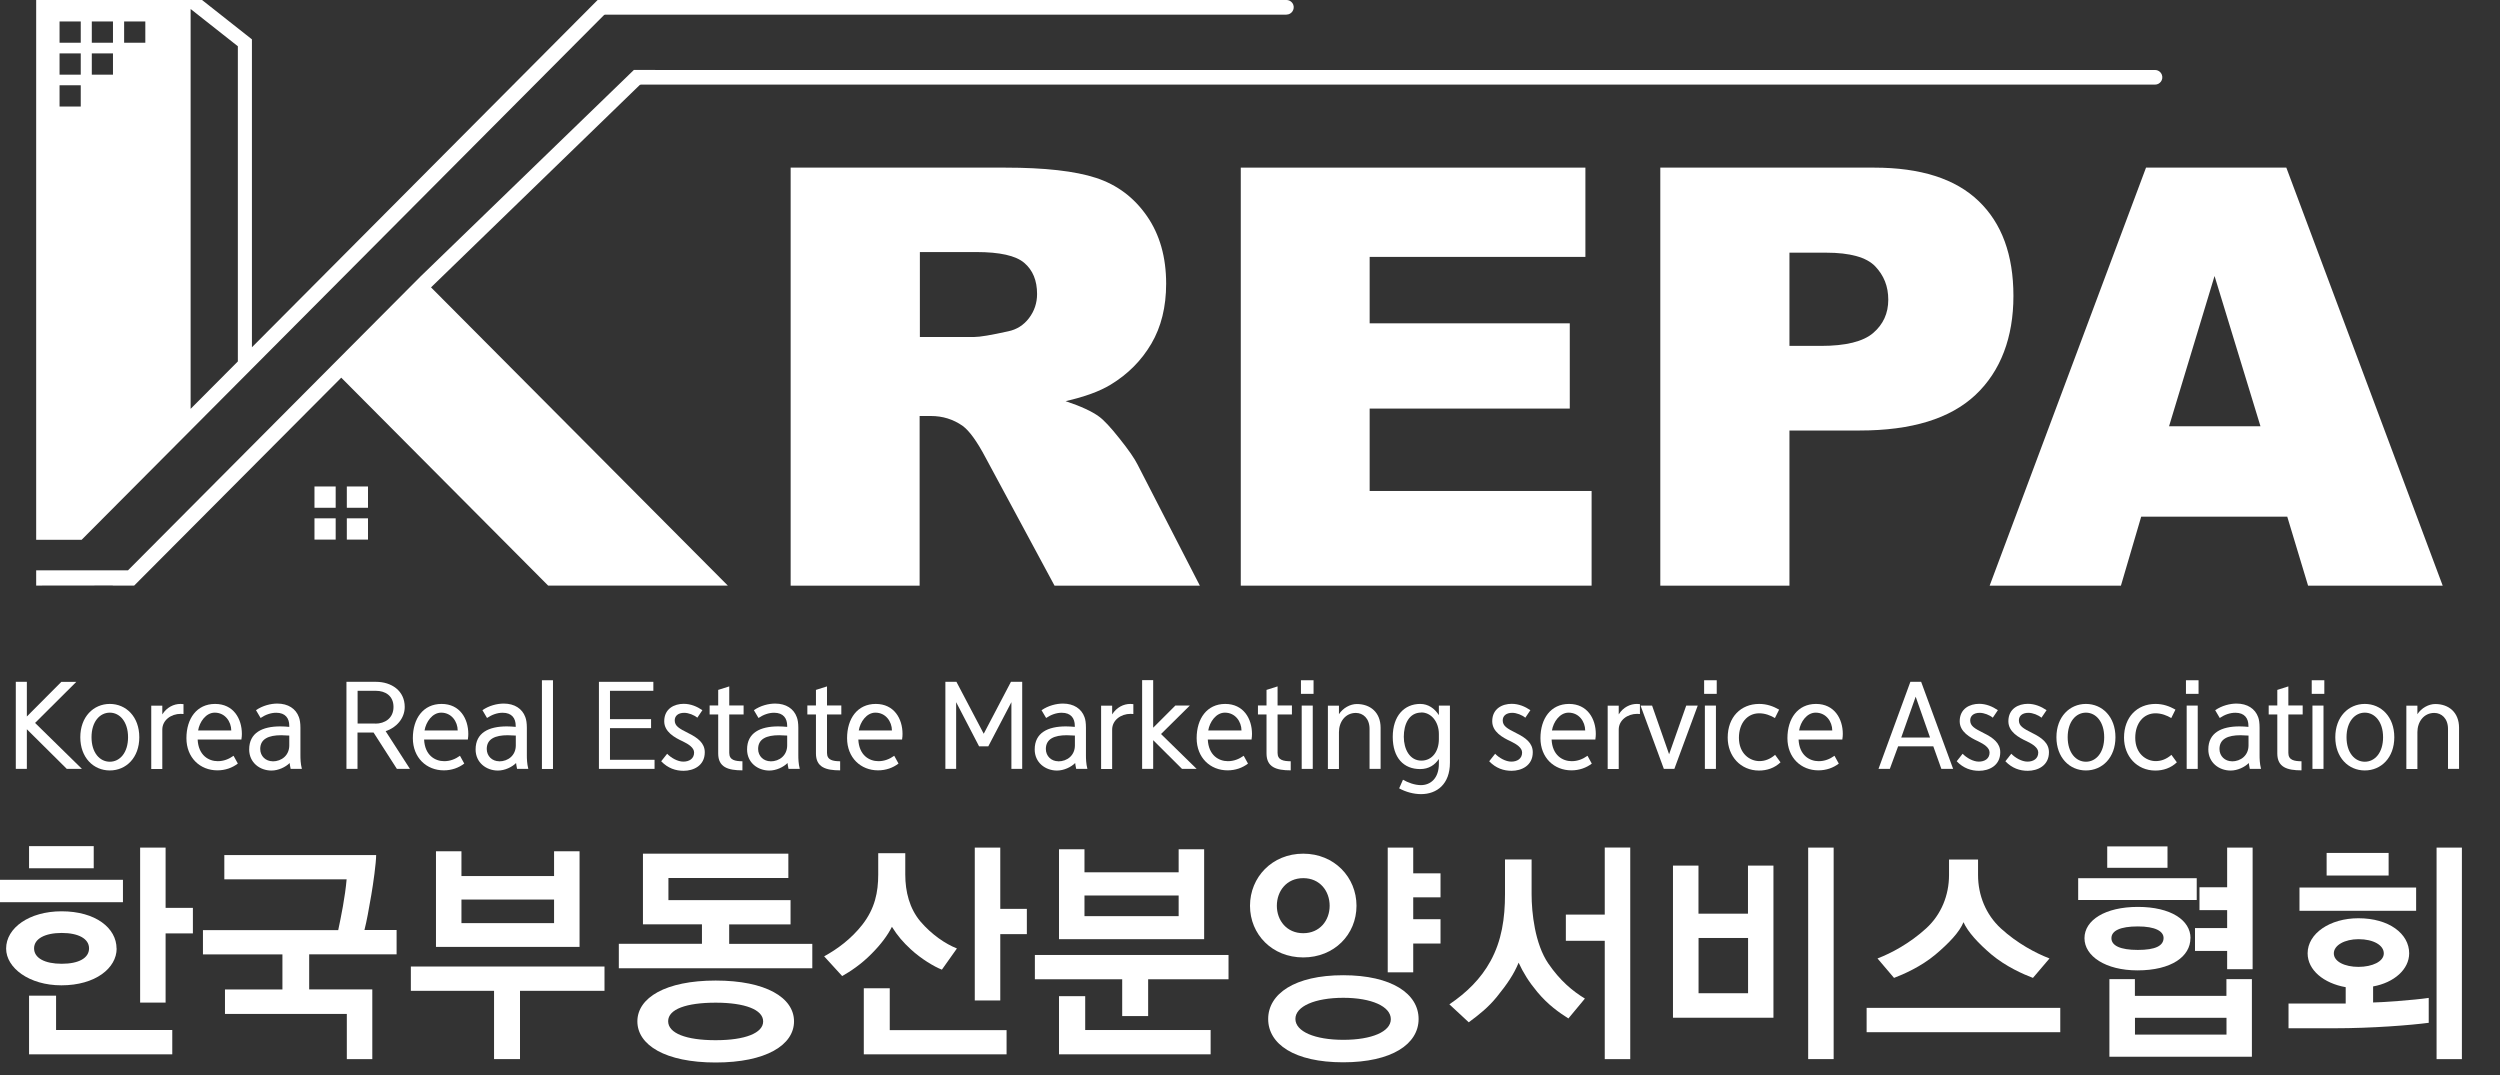 <svg width="100" height="43" viewBox="0 0 100 43" fill="none" xmlns="http://www.w3.org/2000/svg">
<rect x="0" y="0" width="100" height="43" fill="#333333" stroke="none"/>
<g clip-path="url(#clip0_2096_1763)">
<path d="M31.626 23.426V6.705H40.197C41.786 6.705 43.003 6.841 43.843 7.116C44.684 7.391 45.359 7.898 45.875 8.639C46.39 9.381 46.646 10.283 46.646 11.348C46.646 12.276 46.448 13.076 46.054 13.748C45.659 14.42 45.118 14.966 44.428 15.385C43.989 15.653 43.386 15.873 42.623 16.046C43.237 16.251 43.682 16.457 43.96 16.662C44.15 16.798 44.424 17.091 44.782 17.543C45.14 17.991 45.381 18.339 45.502 18.582L47.994 23.426H42.181L39.43 18.317C39.083 17.657 38.772 17.227 38.498 17.029C38.125 16.772 37.709 16.64 37.237 16.64H36.785V23.426H31.618H31.626ZM36.792 13.48H38.962C39.196 13.48 39.649 13.403 40.325 13.253C40.665 13.183 40.942 13.01 41.158 12.728C41.373 12.445 41.483 12.122 41.483 11.759C41.483 11.219 41.311 10.805 40.971 10.515C40.632 10.225 39.992 10.082 39.053 10.082H36.795V13.48H36.792Z" fill="white"/>
<path d="M49.631 6.705H63.416V10.276H54.786V12.933H62.791V16.343H54.786V19.639H63.664V23.426H49.631V6.705Z" fill="white"/>
<path d="M66.412 6.705H74.961C76.824 6.705 78.216 7.149 79.144 8.041C80.072 8.929 80.537 10.195 80.537 11.84C80.537 13.484 80.032 14.845 79.02 15.796C78.008 16.747 76.466 17.22 74.395 17.22H71.578V23.426H66.412V6.705ZM71.578 13.836H72.838C73.828 13.836 74.526 13.664 74.928 13.319C75.33 12.974 75.531 12.53 75.531 11.99C75.531 11.45 75.356 11.021 75.009 10.654C74.662 10.291 74.004 10.107 73.043 10.107H71.578V13.836Z" fill="white"/>
<path d="M91.486 20.666H85.648L84.837 23.426H79.586L85.841 6.705H91.453L97.708 23.426H92.323L91.49 20.666H91.486ZM90.419 17.051L88.582 11.04L86.762 17.051H90.416H90.419Z" fill="white"/>
<path d="M23.905 0L10.077 13.891V1.574L8.082 0H1.447V21.591H3.266L24.76 0H23.902H23.905ZM3.23 4.261H2.382V3.41H3.23V4.261ZM3.23 2.987H2.382V2.136H3.23V2.987ZM3.23 1.71H2.382V0.859H3.23V1.71ZM4.519 2.987H3.672V2.136H4.519V2.987ZM4.519 1.71H3.672V0.859H4.519V1.71ZM5.813 1.71H4.965V0.859H5.813V1.71ZM9.514 14.457L7.625 16.354V0.36L9.514 1.85V14.46V14.457Z" fill="white"/>
<path d="M17.241 11.495L26.211 2.797H25.356L16.814 11.066L13.219 14.677L5.119 22.814H1.447V23.423L4.512 23.419V23.423H5.367L13.65 15.107L21.925 23.423H29.112L17.241 11.495Z" fill="white"/>
<path d="M14.72 20.311H13.873V19.459H14.72V20.311ZM13.427 19.459H12.579V20.311H13.427V19.459ZM14.72 20.733H13.873V21.584H14.72V20.733ZM13.427 20.733H12.579V21.584H13.427V20.733Z" fill="white"/>
<path d="M86.203 3.384H25.433V2.8H86.203C86.327 2.8 86.437 2.881 86.477 2.998C86.543 3.189 86.4 3.384 86.203 3.384Z" fill="white"/>
<path d="M51.457 0.587H24.008V0H51.457C51.574 0 51.68 0.07 51.728 0.18C51.804 0.371 51.666 0.584 51.457 0.584V0.587Z" fill="white"/>
<path d="M4.918 36.088H0V35.193H4.918V36.088ZM4.666 37.942C4.666 38.72 3.822 39.413 2.455 39.413C1.162 39.413 0.245 38.712 0.245 37.942C0.245 37.116 1.169 36.452 2.463 36.452C3.825 36.452 4.662 37.123 4.662 37.942H4.666ZM3.749 34.73H1.162V33.846H3.749V34.73ZM6.891 42.173H1.162V39.828H2.243V41.201H6.891V42.173ZM3.562 37.934C3.562 37.549 3.138 37.318 2.47 37.318C1.801 37.318 1.363 37.549 1.363 37.934C1.363 38.32 1.787 38.551 2.47 38.551C3.153 38.551 3.562 38.32 3.562 37.934ZM7.716 37.336H6.624V40.103H5.605V33.904H6.624V36.316H7.716V37.336Z" fill="white"/>
<path d="M15.86 38.173H12.367V39.575H14.892V42.364H13.873V40.558H8.999V39.578H11.297V38.176H8.118V37.204H13.529C13.643 36.664 13.803 35.886 13.865 35.174H8.973V34.202H15.046C15.046 34.51 14.932 35.336 14.852 35.798C14.739 36.444 14.677 36.807 14.578 37.2H15.864V38.173H15.86Z" fill="white"/>
<path d="M24.18 39.633H20.8V42.364H19.762V39.633H16.434V38.661H24.18V39.633ZM23.186 37.876H17.439V34.051H18.458V35.042H22.163V34.051H23.182V37.876H23.186ZM22.163 36.925V35.982H18.458V36.925H22.163Z" fill="white"/>
<path d="M32.499 38.73H24.753V37.751H28.078V36.972H25.718V34.147H31.534V35.119H26.737V36.004H31.622V36.976H29.167V37.754H32.492V38.734L32.499 38.73ZM31.761 40.855C31.761 41.799 30.643 42.5 28.626 42.5C26.609 42.5 25.495 41.799 25.495 40.855C25.495 39.912 26.62 39.222 28.626 39.222C30.632 39.222 31.761 39.905 31.761 40.855ZM30.526 40.855C30.526 40.386 29.795 40.107 28.626 40.107C27.457 40.107 26.726 40.367 26.726 40.848C26.726 41.329 27.439 41.608 28.626 41.608C29.813 41.608 30.526 41.318 30.526 40.859V40.855Z" fill="white"/>
<path d="M38.275 37.941L37.676 38.786C37.376 38.672 36.839 38.352 36.426 37.967C36.134 37.699 35.897 37.428 35.677 37.072C35.502 37.417 35.246 37.765 34.866 38.147C34.461 38.562 34.004 38.866 33.686 39.042L32.966 38.253C33.478 37.974 34.048 37.56 34.497 36.983C34.998 36.338 35.129 35.684 35.129 34.983V34.128H36.211V34.983C36.211 35.666 36.379 36.338 36.817 36.859C37.267 37.387 37.829 37.762 38.268 37.934L38.275 37.941ZM40.263 42.173H34.552V39.531H35.59V41.204H40.263V42.177V42.173ZM41.074 37.365H40.011V40.019H38.991V33.904H40.011V36.356H41.074V37.365Z" fill="white"/>
<path d="M49.137 39.171H45.926V40.643H44.888V39.171H41.395V38.199H49.141V39.171H49.137ZM42.36 37.567V33.971H43.379V34.892H47.146V33.971H48.166V37.567H42.356H42.36ZM48.425 42.173H42.36V39.847H43.408V41.201H48.425V42.173ZM47.146 36.646V35.82H43.379V36.646H47.146Z" fill="white"/>
<path d="M54.26 36.231C54.26 37.376 53.372 38.297 52.13 38.297C50.888 38.297 50 37.376 50 36.231C50 35.086 50.888 34.147 52.13 34.147C53.372 34.147 54.26 35.09 54.26 36.231ZM56.744 40.76C56.744 41.758 55.681 42.492 53.726 42.492C51.772 42.492 50.727 41.762 50.727 40.76C50.727 39.758 51.783 39.009 53.726 39.009C55.67 39.009 56.744 39.751 56.744 40.76ZM53.186 36.231C53.186 35.644 52.798 35.126 52.13 35.126C51.461 35.126 51.074 35.644 51.074 36.231C51.074 36.818 51.468 37.328 52.13 37.328C52.791 37.328 53.186 36.818 53.186 36.231ZM55.633 40.767C55.633 40.257 54.859 39.912 53.734 39.912C52.608 39.912 51.816 40.25 51.816 40.756C51.816 41.263 52.597 41.593 53.734 41.593C54.87 41.593 55.633 41.267 55.633 40.767ZM57.621 37.74H56.529V38.892H55.509V33.904H56.529V34.932H57.621V35.894H56.529V36.767H57.621V37.74Z" fill="white"/>
<path d="M63.397 39.942L62.736 40.738C62.374 40.507 61.936 40.21 61.494 39.681C61.15 39.267 60.931 38.911 60.745 38.507C60.551 38.977 60.288 39.362 59.875 39.872C59.532 40.294 59.181 40.573 58.75 40.892L57.975 40.173C58.669 39.703 59.232 39.153 59.62 38.444C60.069 37.626 60.2 36.734 60.2 35.773V34.378H61.264V35.773C61.264 36.503 61.395 37.755 61.932 38.54C62.407 39.234 62.908 39.645 63.394 39.942H63.397ZM65.21 42.364H64.19V37.633H62.634V36.584H64.19V33.901H65.21V42.361V42.364Z" fill="white"/>
<path d="M70.942 40.709H66.919V34.624H67.939V36.547H69.919V34.624H70.938V40.709H70.942ZM69.923 39.729V37.519H67.942V39.729H69.923ZM73.346 42.364H72.327V33.904H73.346V42.364Z" fill="white"/>
<path d="M82.411 41.288H74.665V40.316H82.411V41.288ZM78.538 36.884C78.713 37.277 79.126 37.728 79.663 38.184C80.237 38.664 80.938 38.973 81.318 39.116L81.98 38.338C81.424 38.125 80.686 37.732 80.036 37.138C79.429 36.58 79.122 35.802 79.122 35.005V34.381H77.961V35.005C77.961 35.802 77.654 36.583 77.043 37.138C76.393 37.732 75.651 38.129 75.1 38.338L75.761 39.116C76.141 38.973 76.843 38.664 77.416 38.184C77.953 37.732 78.384 37.281 78.541 36.884H78.538Z" fill="white"/>
<path d="M87.869 36H83.127V35.127H87.869V36ZM87.617 37.527C87.617 38.257 86.861 38.815 85.498 38.815C84.223 38.815 83.379 38.246 83.379 37.527C83.379 36.808 84.205 36.276 85.516 36.276C86.828 36.276 87.621 36.804 87.621 37.527H87.617ZM86.7 34.712H84.289V33.857H86.7V34.712ZM90.08 42.269H84.376V39.164H85.396V39.836H89.057V39.164H90.076V42.269H90.08ZM86.543 37.52C86.543 37.252 86.218 37.057 85.513 37.057C84.808 37.057 84.457 37.23 84.457 37.527C84.457 37.824 84.808 37.997 85.513 37.997C86.218 37.997 86.543 37.832 86.543 37.516V37.52ZM89.06 41.384V40.713H85.399V41.384H89.06ZM90.105 38.768H89.086V38.037H87.8V37.123H89.086V36.404H87.979V35.49H89.086V33.905H90.105V38.768Z" fill="white"/>
<path d="M97.157 40.911C96.433 41.006 94.913 41.131 93.346 41.131H91.541V40.14H93.828V39.487C92.948 39.332 92.305 38.804 92.305 38.132C92.305 37.343 93.192 36.73 94.336 36.73C95.567 36.73 96.367 37.354 96.367 38.132C96.367 38.775 95.761 39.307 94.924 39.457V40.099C95.206 40.099 96.568 40.004 97.149 39.916V40.907L97.157 40.911ZM96.645 36.433H91.979V35.501H96.645V36.433ZM95.545 35.02H93.065V34.117H95.545V35.02ZM95.352 38.136C95.352 37.809 94.939 37.567 94.34 37.567C93.795 37.567 93.353 37.806 93.353 38.136C93.353 38.466 93.792 38.675 94.34 38.675C94.888 38.675 95.352 38.463 95.352 38.136ZM98.476 42.364H97.463V33.904H98.476V42.364Z" fill="white"/>
<path d="M1.071 28.663L2.452 27.276H3.051L1.403 28.917L3.277 30.755H2.671L1.074 29.17V30.755H0.632V27.273H1.074V28.66L1.071 28.663Z" fill="white"/>
<path d="M4.392 28.157C5.046 28.157 5.572 28.671 5.572 29.489C5.572 30.308 5.046 30.818 4.392 30.818C3.738 30.818 3.212 30.304 3.212 29.489C3.212 28.675 3.738 28.157 4.392 28.157ZM4.392 30.469C4.794 30.469 5.122 30.11 5.122 29.489C5.122 28.869 4.79 28.506 4.392 28.506C3.993 28.506 3.661 28.866 3.661 29.489C3.661 30.113 3.993 30.469 4.392 30.469Z" fill="white"/>
<path d="M6.492 28.576C6.675 28.286 6.957 28.157 7.22 28.157C7.26 28.157 7.3 28.161 7.34 28.165V28.561H7.333C7.3 28.557 7.263 28.554 7.231 28.554C6.836 28.554 6.492 28.811 6.492 29.185V30.759H6.05V28.227H6.492V28.579V28.576Z" fill="white"/>
<path d="M9.518 30.539C9.291 30.715 9.006 30.814 8.696 30.814C8.001 30.814 7.457 30.308 7.457 29.526C7.457 28.744 7.87 28.157 8.604 28.157C9.339 28.157 9.675 28.748 9.675 29.357C9.675 29.416 9.671 29.489 9.656 29.581H7.906C7.936 30.212 8.345 30.447 8.71 30.447C8.944 30.447 9.152 30.367 9.342 30.231L9.514 30.543L9.518 30.539ZM9.251 29.218C9.247 28.866 9.006 28.506 8.59 28.506C8.235 28.506 7.979 28.88 7.925 29.218H9.251Z" fill="white"/>
<path d="M10.241 28.407C10.504 28.223 10.833 28.143 11.092 28.143C11.524 28.143 11.834 28.348 11.955 28.682C11.995 28.785 12.017 28.928 12.017 29.111V30.205C12.017 30.345 12.02 30.539 12.075 30.756H11.626C11.607 30.693 11.586 30.521 11.586 30.521C11.421 30.686 11.133 30.822 10.858 30.822C10.395 30.822 9.967 30.506 9.967 29.978C9.967 29.31 10.493 29.056 11.213 29.056C11.33 29.056 11.45 29.064 11.571 29.075V29.031C11.571 28.733 11.418 28.51 11.049 28.51C10.833 28.51 10.621 28.587 10.424 28.719L10.237 28.403L10.241 28.407ZM10.902 30.455C11.271 30.455 11.571 30.209 11.571 29.816V29.423C11.469 29.416 11.337 29.409 11.249 29.409C10.745 29.409 10.409 29.556 10.409 29.959C10.409 30.249 10.632 30.451 10.906 30.451L10.902 30.455Z" fill="white"/>
<path d="M16.401 30.755H15.875L14.943 29.302H14.3V30.755H13.858V27.273H15.038C15.659 27.273 16.189 27.628 16.189 28.278C16.189 28.737 15.853 29.108 15.426 29.247L16.397 30.755H16.401ZM15.013 28.946C15.393 28.946 15.74 28.73 15.74 28.278C15.74 27.827 15.407 27.632 15.035 27.632H14.304V28.942H15.013V28.946Z" fill="white"/>
<path d="M18.575 30.539C18.348 30.715 18.063 30.814 17.753 30.814C17.059 30.814 16.514 30.308 16.514 29.526C16.514 28.744 16.927 28.157 17.662 28.157C18.396 28.157 18.732 28.748 18.732 29.357C18.732 29.416 18.728 29.489 18.714 29.581H16.964C16.993 30.212 17.402 30.447 17.767 30.447C18.001 30.447 18.21 30.367 18.399 30.231L18.571 30.543L18.575 30.539ZM18.308 29.218C18.305 28.866 18.063 28.506 17.647 28.506C17.293 28.506 17.037 28.88 16.982 29.218H18.308Z" fill="white"/>
<path d="M19.298 28.407C19.561 28.223 19.887 28.143 20.15 28.143C20.581 28.143 20.891 28.348 21.012 28.682C21.052 28.785 21.074 28.928 21.074 29.111V30.205C21.074 30.345 21.078 30.539 21.132 30.756H20.683C20.665 30.693 20.643 30.521 20.643 30.521C20.478 30.686 20.19 30.822 19.916 30.822C19.452 30.822 19.024 30.506 19.024 29.978C19.024 29.31 19.55 29.056 20.27 29.056C20.387 29.056 20.508 29.064 20.628 29.075V29.031C20.628 28.733 20.475 28.51 20.106 28.51C19.89 28.51 19.678 28.587 19.481 28.719L19.295 28.403L19.298 28.407ZM19.963 30.455C20.332 30.455 20.632 30.209 20.632 29.816V29.423C20.53 29.416 20.398 29.409 20.31 29.409C19.806 29.409 19.47 29.556 19.47 29.959C19.47 30.249 19.693 30.451 19.967 30.451L19.963 30.455Z" fill="white"/>
<path d="M21.677 27.21H22.119V30.759H21.677V27.21Z" fill="white"/>
<path d="M26.182 30.755H23.957V27.273H26.134V27.632H24.399V28.766H26.043V29.126H24.399V30.392H26.182V30.752V30.755Z" fill="white"/>
<path d="M27.892 28.707C27.764 28.601 27.545 28.513 27.369 28.513C27.121 28.513 26.989 28.641 26.989 28.814C26.989 29.038 27.157 29.137 27.523 29.32C27.91 29.511 28.191 29.721 28.191 30.091C28.191 30.631 27.735 30.832 27.344 30.832C27.029 30.832 26.719 30.733 26.448 30.451L26.686 30.15C26.839 30.311 27.102 30.465 27.333 30.465C27.563 30.465 27.764 30.352 27.764 30.102C27.764 29.908 27.545 29.768 27.311 29.654C26.975 29.5 26.569 29.269 26.569 28.851C26.569 28.344 26.975 28.153 27.347 28.153C27.629 28.153 27.877 28.26 28.096 28.407L27.888 28.715L27.892 28.707Z" fill="white"/>
<path d="M28.728 27.596L29.17 27.456V28.219H29.744V28.579H29.17V30.117C29.17 30.41 29.412 30.447 29.697 30.451V30.814C29.119 30.814 28.728 30.689 28.728 30.139V28.579H28.385V28.219H28.728V27.592V27.596Z" fill="white"/>
<path d="M30.157 28.407C30.42 28.223 30.745 28.143 31.008 28.143C31.439 28.143 31.75 28.348 31.87 28.682C31.911 28.785 31.933 28.928 31.933 29.111V30.205C31.933 30.345 31.936 30.539 31.991 30.756H31.541C31.523 30.693 31.501 30.521 31.501 30.521C31.337 30.686 31.048 30.822 30.774 30.822C30.31 30.822 29.883 30.506 29.883 29.978C29.883 29.31 30.409 29.056 31.129 29.056C31.246 29.056 31.366 29.064 31.487 29.075V29.031C31.487 28.733 31.333 28.51 30.964 28.51C30.749 28.51 30.537 28.587 30.34 28.719L30.153 28.403L30.157 28.407ZM30.818 30.455C31.187 30.455 31.487 30.209 31.487 29.816V29.423C31.384 29.416 31.253 29.409 31.165 29.409C30.661 29.409 30.325 29.556 30.325 29.959C30.325 30.249 30.548 30.451 30.822 30.451L30.818 30.455Z" fill="white"/>
<path d="M32.638 27.596L33.08 27.456V28.219H33.653V28.579H33.08V30.117C33.08 30.41 33.321 30.447 33.606 30.451V30.814C33.029 30.814 32.638 30.689 32.638 30.139V28.579H32.294V28.219H32.638V27.592V27.596Z" fill="white"/>
<path d="M35.944 30.539C35.718 30.715 35.433 30.814 35.122 30.814C34.428 30.814 33.883 30.308 33.883 29.526C33.883 28.744 34.296 28.157 35.031 28.157C35.765 28.157 36.101 28.748 36.101 29.357C36.101 29.416 36.098 29.489 36.083 29.581H34.333C34.362 30.212 34.771 30.447 35.137 30.447C35.371 30.447 35.579 30.367 35.769 30.231L35.941 30.543L35.944 30.539ZM35.678 29.218C35.674 28.866 35.433 28.506 35.016 28.506C34.662 28.506 34.406 28.88 34.351 29.218H35.678Z" fill="white"/>
<path d="M40.888 30.755H40.456V28.087L39.532 29.853H39.163L38.246 28.087V30.755H37.815V27.273H38.257L39.349 29.35L40.438 27.273H40.888V30.755Z" fill="white"/>
<path d="M41.666 28.407C41.929 28.223 42.258 28.143 42.517 28.143C42.948 28.143 43.259 28.348 43.379 28.682C43.419 28.785 43.438 28.928 43.438 29.111V30.205C43.438 30.345 43.441 30.539 43.496 30.756H43.047C43.029 30.693 43.007 30.521 43.007 30.521C42.842 30.686 42.554 30.822 42.279 30.822C41.816 30.822 41.388 30.506 41.388 29.978C41.388 29.31 41.914 29.056 42.634 29.056C42.751 29.056 42.871 29.064 42.992 29.075V29.031C42.992 28.733 42.839 28.51 42.469 28.51C42.254 28.51 42.042 28.587 41.845 28.719L41.658 28.403L41.666 28.407ZM42.327 30.455C42.696 30.455 42.996 30.209 42.996 29.816V29.423C42.893 29.416 42.762 29.409 42.674 29.409C42.17 29.409 41.834 29.556 41.834 29.959C41.834 30.249 42.057 30.451 42.331 30.451L42.327 30.455Z" fill="white"/>
<path d="M44.486 28.576C44.669 28.286 44.95 28.157 45.213 28.157C45.254 28.157 45.294 28.161 45.334 28.165V28.561H45.327C45.294 28.557 45.257 28.554 45.224 28.554C44.83 28.554 44.486 28.811 44.486 29.185V30.759H44.044V28.227H44.486V28.579V28.576Z" fill="white"/>
<path d="M47.592 28.223L46.441 29.361L47.866 30.756H47.281L46.127 29.607V30.756H45.685V27.206H46.127V29.108L47.015 28.22H47.592V28.223Z" fill="white"/>
<path d="M49.926 30.539C49.7 30.715 49.415 30.814 49.104 30.814C48.41 30.814 47.866 30.308 47.866 29.526C47.866 28.744 48.279 28.157 49.009 28.157C49.74 28.157 50.08 28.748 50.08 29.357C50.08 29.416 50.076 29.489 50.062 29.581H48.312C48.341 30.212 48.75 30.447 49.115 30.447C49.349 30.447 49.557 30.367 49.748 30.231L49.919 30.543L49.926 30.539ZM49.66 29.218C49.656 28.866 49.415 28.506 48.995 28.506C48.64 28.506 48.385 28.88 48.33 29.218H49.656H49.66Z" fill="white"/>
<path d="M50.661 27.596L51.103 27.456V28.219H51.677V28.579H51.103V30.117C51.103 30.41 51.344 30.447 51.629 30.451V30.814C51.052 30.814 50.661 30.689 50.661 30.139V28.579H50.318V28.219H50.661V27.592V27.596Z" fill="white"/>
<path d="M52.038 27.21H52.542V27.754H52.038V27.21ZM52.068 28.223H52.51V30.756H52.068V28.223Z" fill="white"/>
<path d="M53.558 28.568C53.719 28.319 54.008 28.161 54.274 28.161C54.808 28.161 55.224 28.491 55.224 29.111V30.755H54.782V29.155C54.782 28.733 54.519 28.517 54.234 28.517C53.814 28.517 53.558 28.873 53.558 29.287V30.759H53.116V28.227H53.558V28.572V28.568Z" fill="white"/>
<path d="M56.806 28.157C57.135 28.157 57.384 28.341 57.555 28.605V28.223H57.997V30.51C57.997 31.365 57.475 31.765 56.843 31.765C56.547 31.765 56.233 31.68 55.966 31.534L56.119 31.189C56.309 31.299 56.583 31.405 56.836 31.405C57.219 31.405 57.555 31.137 57.555 30.55V30.359C57.395 30.594 57.161 30.763 56.803 30.763C56.149 30.763 55.71 30.315 55.71 29.475C55.71 28.634 56.171 28.157 56.81 28.157H56.806ZM56.854 28.502C56.353 28.502 56.152 28.979 56.152 29.471C56.152 29.963 56.386 30.425 56.854 30.425C57.292 30.425 57.555 30.051 57.555 29.567V29.361C57.555 28.869 57.245 28.498 56.854 28.498V28.502Z" fill="white"/>
<path d="M61.011 28.707C60.884 28.601 60.664 28.513 60.489 28.513C60.241 28.513 60.109 28.641 60.109 28.814C60.109 29.038 60.277 29.137 60.642 29.32C61.03 29.511 61.311 29.721 61.311 30.091C61.311 30.631 60.854 30.832 60.464 30.832C60.149 30.832 59.839 30.733 59.568 30.451L59.806 30.15C59.959 30.311 60.222 30.465 60.453 30.465C60.683 30.465 60.884 30.352 60.884 30.102C60.884 29.908 60.664 29.768 60.431 29.654C60.094 29.5 59.689 29.269 59.689 28.851C59.689 28.344 60.094 28.153 60.467 28.153C60.748 28.153 60.997 28.26 61.216 28.407L61.008 28.715L61.011 28.707Z" fill="white"/>
<path d="M63.679 30.539C63.452 30.715 63.167 30.814 62.857 30.814C62.162 30.814 61.618 30.308 61.618 29.526C61.618 28.744 62.031 28.157 62.762 28.157C63.492 28.157 63.832 28.748 63.832 29.357C63.832 29.416 63.828 29.489 63.814 29.581H62.064C62.093 30.212 62.502 30.447 62.868 30.447C63.101 30.447 63.31 30.367 63.5 30.231L63.671 30.543L63.679 30.539ZM63.408 29.218C63.405 28.866 63.163 28.506 62.743 28.506C62.389 28.506 62.133 28.88 62.078 29.218H63.405H63.408Z" fill="white"/>
<path d="M64.749 28.576C64.928 28.286 65.213 28.157 65.476 28.157C65.516 28.157 65.557 28.161 65.597 28.165V28.561H65.59C65.557 28.557 65.52 28.554 65.487 28.554C65.093 28.554 64.749 28.811 64.749 29.185V30.759H64.307V28.227H64.749V28.579V28.576Z" fill="white"/>
<path d="M66.766 30.165L67.449 28.223H67.91L66.974 30.756H66.554L65.622 28.223H66.083L66.762 30.165H66.766Z" fill="white"/>
<path d="M68.165 27.21H68.669V27.754H68.165V27.21ZM68.195 28.223H68.637V30.756H68.195V28.223Z" fill="white"/>
<path d="M71.223 30.491C70.982 30.723 70.675 30.822 70.361 30.822C69.623 30.822 69.108 30.249 69.108 29.504C69.108 28.686 69.63 28.157 70.368 28.157C70.672 28.157 70.927 28.249 71.165 28.385L70.997 28.722C70.829 28.62 70.606 28.532 70.368 28.532C69.893 28.532 69.557 28.924 69.557 29.512C69.557 30.146 69.992 30.444 70.376 30.444C70.595 30.444 70.803 30.367 71.004 30.194L71.22 30.491H71.223Z" fill="white"/>
<path d="M73.558 30.539C73.332 30.715 73.047 30.814 72.736 30.814C72.042 30.814 71.497 30.308 71.497 29.526C71.497 28.744 71.91 28.157 72.641 28.157C73.372 28.157 73.712 28.748 73.712 29.357C73.712 29.416 73.708 29.489 73.693 29.581H71.943C71.972 30.212 72.382 30.447 72.747 30.447C72.981 30.447 73.189 30.367 73.379 30.231L73.551 30.543L73.558 30.539ZM73.291 29.218C73.288 28.866 73.047 28.506 72.626 28.506C72.272 28.506 72.016 28.88 71.965 29.218H73.291Z" fill="white"/>
<path d="M78.121 30.755H77.654L77.332 29.853H75.925L75.593 30.755H75.14L76.415 27.273H76.846L78.125 30.755H78.121ZM77.201 29.5L76.627 27.867L76.05 29.5H77.201Z" fill="white"/>
<path d="M79.711 28.707C79.583 28.601 79.364 28.513 79.188 28.513C78.94 28.513 78.808 28.641 78.808 28.814C78.808 29.038 78.976 29.137 79.342 29.32C79.729 29.511 80.01 29.721 80.01 30.091C80.01 30.631 79.554 30.832 79.163 30.832C78.849 30.832 78.538 30.733 78.268 30.451L78.505 30.15C78.659 30.311 78.922 30.465 79.152 30.465C79.382 30.465 79.583 30.352 79.583 30.102C79.583 29.908 79.364 29.768 79.13 29.654C78.794 29.5 78.388 29.269 78.388 28.851C78.388 28.344 78.794 28.153 79.166 28.153C79.448 28.153 79.696 28.26 79.915 28.407L79.707 28.715L79.711 28.707Z" fill="white"/>
<path d="M81.658 28.707C81.53 28.601 81.311 28.513 81.136 28.513C80.887 28.513 80.756 28.641 80.756 28.814C80.756 29.038 80.924 29.137 81.289 29.32C81.676 29.511 81.958 29.721 81.958 30.091C81.958 30.631 81.501 30.832 81.11 30.832C80.796 30.832 80.485 30.733 80.215 30.451L80.452 30.15C80.606 30.311 80.869 30.465 81.099 30.465C81.329 30.465 81.53 30.352 81.53 30.102C81.53 29.908 81.311 29.768 81.077 29.654C80.741 29.5 80.335 29.269 80.335 28.851C80.335 28.344 80.741 28.153 81.114 28.153C81.395 28.153 81.643 28.26 81.863 28.407L81.654 28.715L81.658 28.707Z" fill="white"/>
<path d="M83.437 28.157C84.091 28.157 84.618 28.671 84.618 29.489C84.618 30.308 84.091 30.818 83.437 30.818C82.783 30.818 82.257 30.304 82.257 29.489C82.257 28.675 82.783 28.157 83.437 28.157ZM83.437 30.469C83.839 30.469 84.168 30.11 84.168 29.489C84.168 28.869 83.836 28.506 83.437 28.506C83.039 28.506 82.707 28.866 82.707 29.489C82.707 30.113 83.039 30.469 83.437 30.469Z" fill="white"/>
<path d="M87.076 30.491C86.835 30.723 86.528 30.822 86.214 30.822C85.476 30.822 84.961 30.249 84.961 29.504C84.961 28.686 85.483 28.157 86.221 28.157C86.525 28.157 86.78 28.249 87.018 28.385L86.85 28.722C86.682 28.62 86.459 28.532 86.221 28.532C85.746 28.532 85.41 28.924 85.41 29.512C85.41 30.146 85.845 30.444 86.229 30.444C86.448 30.444 86.656 30.367 86.857 30.194L87.073 30.491H87.076Z" fill="white"/>
<path d="M87.438 27.21H87.942V27.754H87.438V27.21ZM87.467 28.223H87.909V30.756H87.467V28.223Z" fill="white"/>
<path d="M88.611 28.407C88.874 28.223 89.203 28.143 89.462 28.143C89.893 28.143 90.204 28.348 90.325 28.682C90.365 28.785 90.383 28.928 90.383 29.111V30.205C90.383 30.345 90.387 30.539 90.441 30.756H89.992C89.974 30.693 89.952 30.521 89.952 30.521C89.787 30.686 89.499 30.822 89.225 30.822C88.761 30.822 88.333 30.506 88.333 29.978C88.333 29.31 88.859 29.056 89.579 29.056C89.696 29.056 89.817 29.064 89.937 29.075V29.031C89.937 28.733 89.784 28.51 89.415 28.51C89.199 28.51 88.987 28.587 88.79 28.719L88.604 28.403L88.611 28.407ZM89.272 30.455C89.641 30.455 89.941 30.209 89.941 29.816V29.423C89.838 29.416 89.707 29.409 89.619 29.409C89.115 29.409 88.779 29.556 88.779 29.959C88.779 30.249 89.002 30.451 89.276 30.451L89.272 30.455Z" fill="white"/>
<path d="M91.092 27.596L91.534 27.456V28.219H92.107V28.579H91.534V30.117C91.534 30.41 91.775 30.447 92.06 30.451V30.814C91.483 30.814 91.092 30.689 91.092 30.139V28.579H90.748V28.219H91.092V27.592V27.596Z" fill="white"/>
<path d="M92.469 27.21H92.973V27.754H92.469V27.21ZM92.498 28.223H92.94V30.756H92.498V28.223Z" fill="white"/>
<path d="M94.592 28.157C95.246 28.157 95.772 28.671 95.772 29.489C95.772 30.308 95.246 30.818 94.592 30.818C93.938 30.818 93.412 30.304 93.412 29.489C93.412 28.675 93.938 28.157 94.592 28.157ZM94.592 30.469C94.994 30.469 95.323 30.11 95.323 29.489C95.323 28.869 94.99 28.506 94.592 28.506C94.194 28.506 93.861 28.866 93.861 29.489C93.861 30.113 94.194 30.469 94.592 30.469Z" fill="white"/>
<path d="M96.696 28.568C96.857 28.319 97.146 28.161 97.412 28.161C97.946 28.161 98.362 28.491 98.362 29.111V30.755H97.92V29.155C97.92 28.733 97.657 28.517 97.372 28.517C96.952 28.517 96.696 28.873 96.696 29.287V30.759H96.254V28.227H96.696V28.572V28.568Z" fill="white"/>
</g>
<defs>
<clipPath id="clip0_2096_1763">
<rect width="100" height="42.5" fill="white"/>
</clipPath>
</defs>
</svg>
